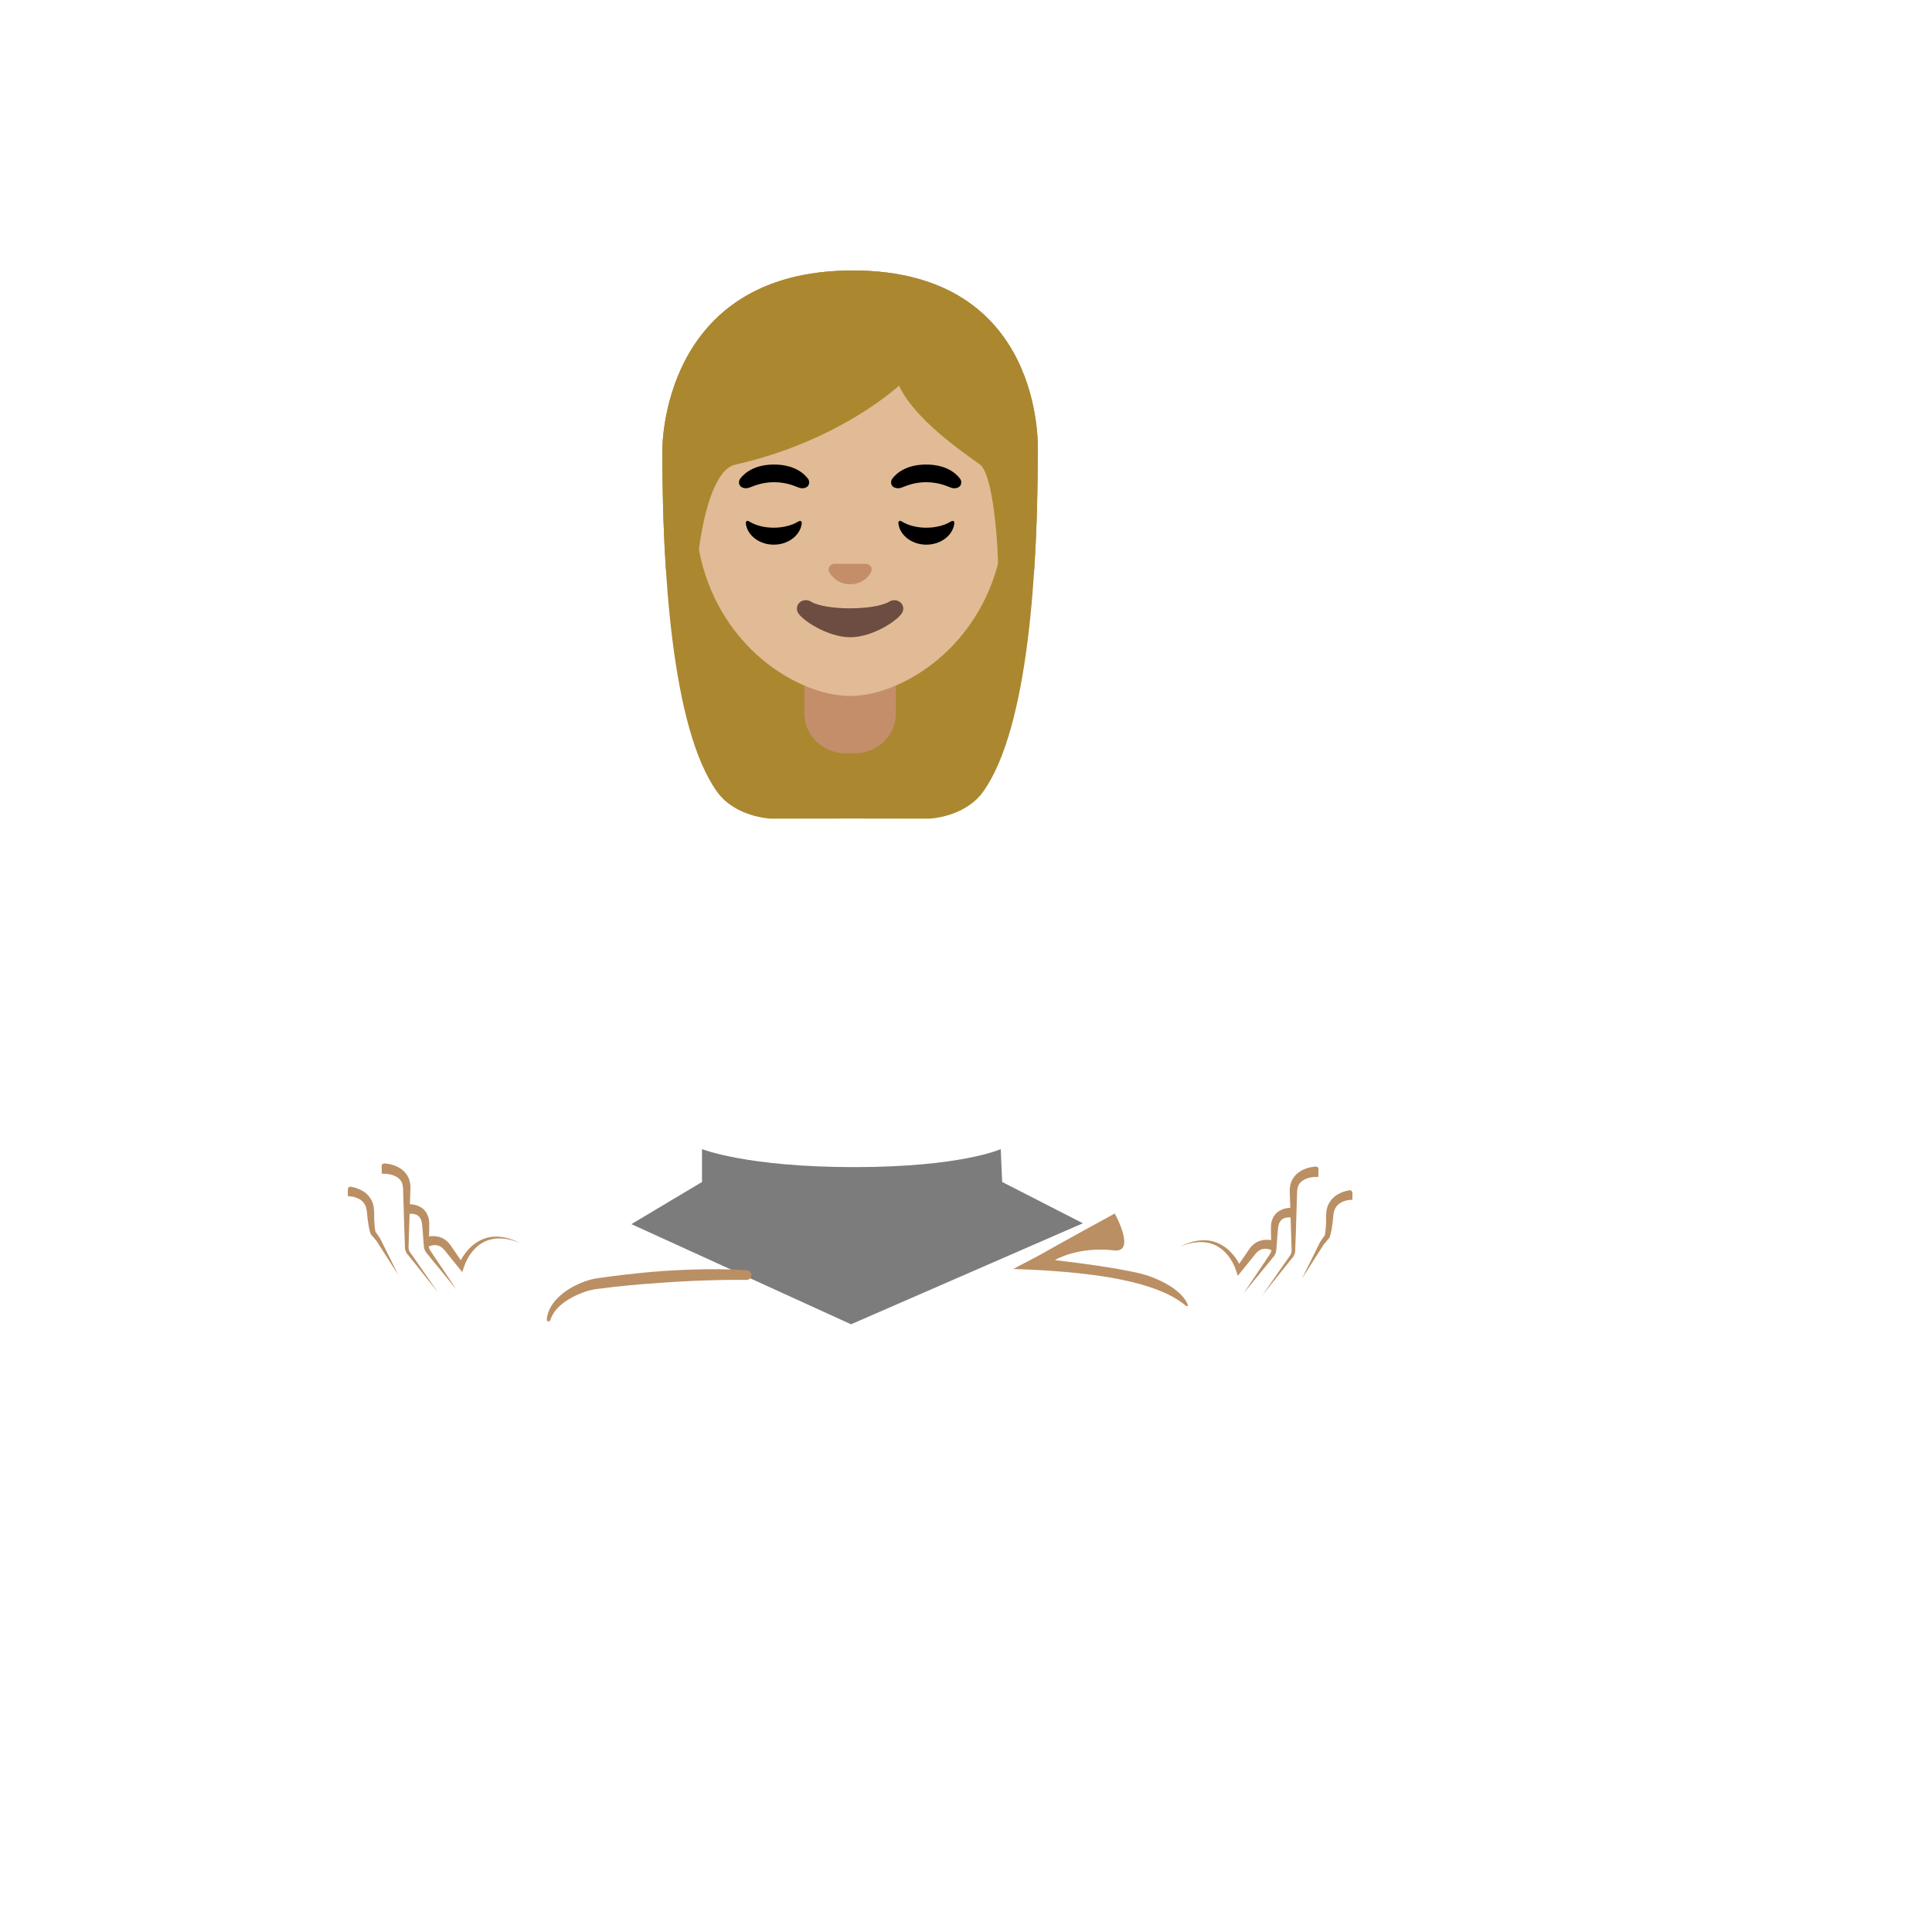 <svg xmlns="http://www.w3.org/2000/svg" version="1.1" xmlns:xlink="http://www.w3.org/1999/xlink" width="100%" height="100%" id="svgWorkerArea" viewBox="-25 -25 625 625" xmlns:idraw="https://idraw.muisca.co" style="background: white;"><defs id="defsdoc"><pattern id="patternBool" x="0" y="0" width="10" height="10" patternUnits="userSpaceOnUse" patternTransform="rotate(35)"><circle cx="5" cy="5" r="4" style="stroke: none;fill: #ff000070;"></circle></pattern></defs><g id="fileImp-681215778" class="cosito"><path id="pathImp-675302765" fill="#ab872f" class="grouped" d="M250.868 62.5C188.77 62.5 189.266 119.917 189.266 120.816 189.266 157.988 192.118 210.537 206.999 231.185 212.89 239.37 224.299 239.835 224.299 239.835 224.299 239.835 250 239.804 250 239.804 250 239.804 275.701 239.835 275.701 239.835 275.701 239.835 287.11 239.37 293 231.185 307.882 210.506 310.734 157.988 310.734 120.816 310.734 119.917 312.966 62.5 250.868 62.5 250.868 62.5 250.868 62.5 250.868 62.5"></path><path id="pathImp-900793111" fill="url(#IconifyId17ecdb2904d178eab23524)" class="grouped" d="M250.868 62.5C188.77 62.5 189.266 119.917 189.266 120.816 189.266 157.988 192.118 210.537 206.999 231.185 212.89 239.37 224.299 239.835 224.299 239.835 224.299 239.835 250 239.804 250 239.804 250 239.804 275.701 239.835 275.701 239.835 275.701 239.835 287.11 239.37 293 231.185 307.882 210.506 310.734 157.988 310.734 120.816 310.734 119.917 312.966 62.5 250.868 62.5 250.868 62.5 250.868 62.5 250.868 62.5"></path><path id="pathImp-490732655" fill="url(#IconifyId17ecdb2904d178eab23525)" class="grouped" d="M291.233 252.98C291.233 252.98 321.12 248.701 321.12 248.701 321.12 248.701 325.863 310.521 329.459 317.806 333.056 325.092 372.212 369.921 372.212 369.921 372.212 369.921 363.965 387.779 363.965 387.779 363.965 387.779 310.827 337.462 310.827 337.462 305.127 332.065 301.422 324.896 300.317 317.124 300.317 317.124 291.233 252.98 291.233 252.98 291.233 252.98 291.233 252.98 291.233 252.98"></path><path id="pathImp-268402385" fill="url(#IconifyId17ecdb2904d178eab23526)" class="grouped" d="M207.34 252.98C207.34 252.98 177.454 248.701 177.454 248.701 177.454 248.701 172.71 310.521 169.114 317.806 165.518 325.123 126.362 369.921 126.362 369.921 126.362 369.921 134.608 387.779 134.608 387.779 134.608 387.779 187.716 337.462 187.716 337.462 193.42 332.067 197.11 324.906 198.226 317.124 198.226 317.124 207.34 252.98 207.34 252.98 207.34 252.98 207.34 252.98 207.34 252.98"></path><path id="pathImp-490418637" fill="url(#IconifyId17ecdb2904d178eab23527)" class="grouped" d="M326.204 267.117C326.204 267.117 323.631 237.851 323.631 237.851 323.29 233.851 316.128 201.298 250.713 201.298 185.298 201.298 176.803 233.169 176.4 237.82 176.4 237.82 173.827 267.086 173.827 267.086 173.827 267.086 202.163 269.597 202.163 269.597 202.163 269.597 202.163 355.939 202.163 355.939 202.163 355.939 298.829 355.939 298.829 355.939 298.829 355.939 298.829 269.535 298.829 269.535 298.829 269.535 326.204 267.117 326.204 267.117 326.204 267.117 326.204 267.117 326.204 267.117"></path><path id="pathImp-22601792" fill="url(#IconifyId17ecdb2904d178eab23528)" class="grouped" d="M322.36 397.824C301.712 401.389 283.824 406.815 263.703 412.798 254.65 415.495 245.132 418.285 234.685 421.076 214.347 426.501 190.475 431.926 159.659 436.453 141.398 439.15 122.238 436.453 112.534 430.469 105.311 426.005 98.955 417.169 101.467 409.667 104.226 401.358 112.472 392.119 124.099 386.57 128.904 384.276 134.112 382.105 139.476 380.121 152.838 375.13 167.037 371.068 177.671 368.278 187.809 365.643 194.753 364.186 194.753 364.186 207.464 361.396 219.183 361.334 228.484 365.333 244.667 372.247 328.033 396.863 322.36 397.824 322.36 397.824 322.36 397.824 322.36 397.824"></path><path id="pathImp-58223199" fill="url(#IconifyId17ecdb2904d178eab23529)" class="grouped" d="M157.643 374.479C157.643 374.479 142.545 389.143 142.545 389.143 142.545 389.143 129.431 398.134 129.431 398.134 129.121 398.382 128.718 398.506 128.315 398.475 128.315 398.475 124.998 398.165 124.998 398.165 123.106 399.188 121.029 399.746 118.921 399.746 117.96 399.746 116.937 399.622 115.976 399.436 113.775 398.94 111.79 397.886 110.147 396.367 113.744 392.832 118.177 389.67 123.261 387.19 133.461 382.229 145.521 377.796 156.775 374.231 156.775 374.231 157.643 374.479 157.643 374.479 157.643 374.479 157.643 374.479 157.643 374.479"></path><path id="pathImp-918754440" fill="url(#IconifyId17ecdb2904d178eab23530)" class="grouped" d="M387.186 430.469C377.483 436.453 358.385 438.902 340.062 436.453 305.123 431.803 262.091 417.603 231.243 402.567 213.727 394.041 198.536 383.842 189.762 378.788 183.592 375.223 178.694 373.239 170.943 374.076 167.905 374.417 166.913 374.634 164.774 374.541 160.434 374.355 164.278 367.441 164.278 367.441 166.386 362.543 173.424 356.931 180.337 359.411 187.251 361.892 195.559 366.883 195.559 366.883 211.34 371.782 212.053 361.985 221.292 365.24 225.911 366.852 226.965 372.371 227.089 375.471 227.244 378.819 232.328 381.919 235.677 382.384 235.677 382.384 257.348 384.958 257.348 384.958 257.348 384.958 260.324 385.299 260.324 385.299 260.324 385.299 268.075 386.229 268.075 386.229 268.075 386.229 291.636 369.487 291.636 369.487 291.636 369.487 294.892 367.162 294.892 367.162 294.892 367.162 303.417 361.117 303.417 361.117 303.417 361.117 305.743 361.892 309.649 363.256 310.858 363.659 312.222 364.155 313.741 364.682 320.128 366.914 328.87 370.014 338.233 373.487 339.287 373.89 340.372 374.293 341.457 374.696 353.579 379.253 366.415 384.338 376.273 388.895 387.961 394.289 395.495 401.358 398.285 409.667 400.765 417.169 394.41 426.005 387.186 430.469 387.186 430.469 387.186 430.469 387.186 430.469"></path><path id="pathImp-432691345" fill="#7c7c7c" class="grouped" d="M299.201 357.365C299.201 357.365 298.736 346.731 298.736 346.731 298.736 346.731 285.994 352.56 251.302 352.56 216.61 352.56 202.101 346.731 202.101 346.731 202.101 346.731 202.101 357.365 202.101 357.365 202.101 357.365 179.252 371.007 179.252 371.007 179.252 371.007 250.31 403.404 250.31 403.404 250.31 403.404 325.305 370.728 325.305 370.728 325.305 370.728 299.201 357.365 299.201 357.365 299.201 357.365 299.201 357.365 299.201 357.365"></path><path id="pathImp-708039296" fill="url(#IconifyId17ecdb2904d178eab23531)" class="grouped" d="M263.703 412.798C254.65 415.495 245.132 418.285 234.685 421.076 230.499 419.216 226.469 417.324 222.563 415.433 207.309 407.962 193.327 399.436 183.158 393.204 183.158 393.204 182.383 392.77 182.383 392.77 178.477 390.352 175.098 388.275 172.276 386.632 166.603 383.346 164.34 382.788 161.364 382.788 160.589 382.788 159.814 382.849 158.976 382.974 158.976 382.974 156.775 383.19 156.775 383.19 155.194 383.377 153.365 383.625 151.071 383.625 150.482 383.625 149.924 383.594 149.273 383.562 145.583 383.408 142.204 382.229 139.476 380.121 152.838 375.13 167.037 371.068 177.671 368.278 178.973 368.898 180.275 369.642 181.639 370.417 184.492 372.092 188.026 374.231 191.994 376.68 202.07 382.849 215.835 391.313 230.778 398.599 240.606 403.404 251.426 408.086 262.897 412.488 262.897 412.488 263.703 412.798 263.703 412.798 263.703 412.798 263.703 412.798 263.703 412.798"></path><path id="pathImp-293553534" fill="#ba8f63" class="grouped" d="M151.877 401.885C152.125 398.723 154.078 395.933 156.403 393.979 158.728 391.933 161.457 390.538 164.34 389.484 165.735 388.988 167.44 388.585 168.835 388.43 168.835 388.43 173.145 387.841 173.145 387.841 176.028 387.5 178.911 387.128 181.794 386.849 187.561 386.229 193.358 385.888 199.156 385.702 204.953 385.516 210.751 385.516 216.61 385.919 217.478 385.981 218.129 386.725 218.067 387.593 218.005 388.43 217.323 389.081 216.486 389.05 216.486 389.05 216.424 389.05 216.424 389.05 210.751 388.957 204.984 389.143 199.28 389.36 193.544 389.608 187.84 390.042 182.135 390.476 179.283 390.724 176.431 391.003 173.579 391.313 173.579 391.313 169.3 391.84 169.3 391.84 167.812 391.995 166.696 392.181 165.332 392.553 162.759 393.297 160.216 394.475 157.984 395.964 155.752 397.483 153.861 399.467 153.024 402.04 153.024 402.04 153.024 402.071 153.024 402.071 152.931 402.381 152.59 402.536 152.28 402.443 152.032 402.381 151.877 402.133 151.877 401.885 151.877 401.885 151.877 401.885 151.877 401.885"></path><path id="pathImp-565774957" fill="url(#IconifyId17ecdb2904d178eab23532)" class="grouped" d="M387.186 430.469C377.483 436.453 358.385 438.902 340.062 436.453 314.423 433.043 284.444 424.486 258.092 414.224 248.543 410.504 239.459 406.566 231.243 402.567 213.727 394.041 198.536 383.842 189.762 378.788 183.592 375.223 178.694 373.239 170.943 374.076 167.905 374.417 166.913 374.634 164.774 374.541 160.434 374.355 164.278 367.441 164.278 367.441 166.386 362.543 173.424 356.931 180.337 359.411 187.251 361.892 195.559 366.883 195.559 366.883 211.34 371.782 212.053 361.985 221.292 365.24 225.911 366.852 226.965 372.371 227.089 375.471 227.244 378.819 232.328 381.919 235.677 382.384 235.677 382.384 244.512 383.966 254.123 385.237 254.123 385.237 254.154 385.237 254.154 385.237 254.154 385.237 255.735 385.423 255.735 385.423 256.418 385.516 257.099 385.609 257.782 385.671 260.076 385.95 262.339 386.167 264.478 386.353 264.478 386.353 265.067 386.415 265.067 386.415 265.067 386.415 265.222 386.415 265.222 386.415 265.253 386.446 265.284 386.446 265.315 386.415 265.315 386.415 265.346 386.415 265.346 386.415 267.671 386.601 269.842 386.694 271.702 386.694 274.647 386.694 277.499 386.601 280.289 386.415 289.9 385.826 298.767 384.369 307.355 383.128 309.773 382.757 312.16 382.415 314.547 382.105 314.547 382.105 314.578 382.105 314.578 382.105 323.104 381.02 331.475 380.431 340.217 381.423 356.711 383.315 376.955 388.926 396.611 405.915 397.262 407.125 397.851 408.396 398.285 409.667 400.765 417.169 394.41 426.005 387.186 430.469 387.186 430.469 387.186 430.469 387.186 430.469"></path><path id="pathImp-38576505" fill="#ba8f63" class="grouped" d="M346.821 387.841C341.334 385.857 325.429 383.717 316.252 382.632 316.252 382.632 323.631 378.137 335.381 379.501 342.698 380.369 335.629 367.565 335.629 367.565 335.629 367.565 317.493 377.455 311.323 381.02 311.044 381.175 310.424 381.516 309.618 381.919 309.618 381.919 309.246 382.105 309.246 382.105 308.657 382.415 308.006 382.757 307.355 383.128 305.587 384.028 303.727 384.989 302.797 385.516 304.875 385.578 306.921 385.671 308.998 385.764 329.459 386.787 349.332 389.515 358.633 397.421 358.912 397.638 359.377 397.545 359.284 397.235 358.354 394.382 354.572 390.662 346.821 387.841 346.821 387.841 346.821 387.841 346.821 387.841"></path><path id="pathImp-74065573" fill="url(#IconifyId17ecdb2904d178eab23533)" class="grouped" d="M336.28 376.773C334.172 376.866 333.18 376.649 330.111 376.277 322.391 375.471 317.493 377.455 311.323 381.02 311.044 381.175 310.424 381.516 309.618 381.919 309.618 381.919 309.246 382.105 309.246 382.105 308.657 382.415 308.006 382.757 307.355 383.128 305.587 384.028 303.727 384.989 302.797 385.516 302.611 385.609 302.425 385.702 302.332 385.764 302.332 385.764 290.923 385.733 286.149 386.167 285.188 386.26 284.289 386.322 283.483 386.384 279.359 386.694 276.817 386.694 271.702 386.694 269.842 386.694 267.671 386.601 265.346 386.415 265.346 386.415 265.067 386.415 265.067 386.415 265.067 386.415 264.478 386.353 264.478 386.353 262.339 386.167 260.076 385.95 257.782 385.671 257.782 385.671 257.968 385.64 257.968 385.64 257.968 385.64 257.999 385.64 257.999 385.64 257.999 385.64 264.385 384.741 264.385 384.741 264.385 384.741 265.408 384.586 265.408 384.586 267.547 384.307 270.369 382.942 272.198 381.113 272.229 381.082 272.26 381.051 272.26 381.02 272.508 380.803 272.694 380.586 272.88 380.338 273.5 379.532 273.903 378.633 273.965 377.672 273.965 377.517 273.996 377.362 274.027 377.207 274.244 374.045 275.391 368.96 279.793 367.441 289.032 364.217 289.714 373.983 305.495 369.115 305.495 369.115 313.803 364.124 320.717 361.644 327.63 359.163 334.699 364.744 336.776 369.642 336.776 369.642 337.303 370.572 337.737 371.72 338.481 373.766 339.07 376.649 336.28 376.773 336.28 376.773 336.28 376.773 336.28 376.773"></path><path id="pathImp-824536940" fill="url(#IconifyId17ecdb2904d178eab23534)" class="grouped" d="M412.453 362.109C412.453 361.613 412.205 361.117 411.771 360.838 411.337 360.559 410.841 360.466 410.345 360.652 410.159 360.714 406.16 362.14 404.331 366.015 404.238 366.201 404.176 366.418 404.176 366.635 404.176 366.635 403.897 374.169 403.897 374.169 403.525 374.696 402.967 375.44 402.347 376.308 402.347 376.308 401.293 366.883 401.293 366.883 401.293 366.883 401.541 354.172 401.541 354.172 401.541 353.738 401.385 353.304 401.075 352.994 400.765 352.684 400.3 352.529 399.897 352.56 399.804 352.56 398.657 352.653 397.262 353.118 397.262 353.118 396.921 353.118 396.921 353.118 396.828 353.118 396.735 353.149 396.611 353.149 396.394 353.149 396.208 353.18 395.991 353.211 395.774 353.242 395.526 353.273 395.309 353.335 395.123 353.366 394.968 353.428 394.782 353.459 394.565 353.521 394.379 353.583 394.162 353.676 394.007 353.738 393.852 353.8 393.697 353.893 393.511 353.986 393.356 354.079 393.17 354.203 393.015 354.296 392.891 354.389 392.736 354.482 392.581 354.606 392.426 354.73 392.302 354.854 392.178 354.978 392.023 355.102 391.899 355.226 391.899 355.226 391.527 355.598 391.527 355.598 391.403 355.753 391.248 355.908 391.124 356.063 391.031 356.187 390.938 356.311 390.845 356.404 390.69 356.59 390.535 356.807 390.411 356.993 390.349 357.055 390.318 357.148 390.256 357.21 388.364 359.97 386.938 363.287 384.086 364.372 383.59 364.558 383.063 364.713 382.505 364.837 377.327 365.922 370.569 363.907 366.663 368.402 366.663 368.402 366.694 368.464 366.694 368.464 366.57 368.588 366.415 368.712 366.291 368.867 365.236 370.138 361.051 367.751 361.051 367.751 361.051 367.751 353.207 373.239 353.207 373.239 353.207 373.239 352.308 372.402 352.308 372.402 352.308 372.402 349.58 369.828 349.58 369.828 349.58 369.828 345.984 370.697 345.984 370.697 345.984 370.697 361.206 385.237 361.206 385.237 361.206 385.237 374.413 394.134 374.413 394.134 374.723 394.382 375.126 394.506 375.529 394.444 375.529 394.444 378.816 394.103 378.816 394.103 381.584 395.601 384.804 396.031 387.868 395.312 390.442 394.724 392.736 393.328 394.441 391.313 394.441 391.313 394.844 390.848 394.844 390.848 394.844 390.848 395.495 391.096 395.495 391.096 395.65 391.158 395.805 391.189 395.96 391.22 399.029 391.437 402.626 389.794 404.765 387.19 404.765 387.19 412.236 377.796 412.236 377.796 412.453 377.517 412.577 377.145 412.577 376.804 412.577 376.804 412.453 362.109 412.453 362.109 412.453 362.109 412.453 362.109 412.453 362.109"></path><path id="pathImp-869535472" fill="#ba8f63" class="grouped" d="M401.541 353.118C401.541 353.118 401.541 353.676 401.541 353.676 401.541 353.676 401.478 355.722 401.478 355.722 399.804 355.66 397.851 355.97 396.549 356.838 395.154 357.675 394.596 359.039 394.596 361.024 394.596 361.024 394.224 373.115 394.224 373.115 394.224 373.115 394.007 379.191 394.007 379.191 394.131 380.276 393.48 381.578 392.798 382.229 392.798 382.229 390.907 384.586 390.907 384.586 390.907 384.586 383.342 394.072 383.342 394.072 383.342 394.072 390.256 384.121 390.256 384.121 390.256 384.121 392.023 381.609 392.023 381.609 392.674 380.772 392.922 380.152 392.829 379.16 392.829 379.16 392.643 373.084 392.643 373.084 392.643 373.084 392.24 360.931 392.24 360.931 392.178 359.97 392.24 358.606 392.674 357.458 393.077 356.342 394.782 352.839 400.703 352.374 401.137 352.405 401.478 352.653 401.541 353.118 401.541 353.118 401.541 353.118 401.541 353.118"></path><path id="pathImp-518782202" fill="#ba8f63" class="grouped" d="M412.515 360.869C412.515 360.869 412.515 361.086 412.515 361.086 412.515 361.086 412.484 363.132 412.484 363.132 411.368 363.101 410.035 363.38 408.981 363.938 407.927 364.496 407.121 365.364 406.687 366.48 406.501 367.038 406.377 367.689 406.315 368.34 406.315 368.34 406.098 370.603 406.098 370.603 405.881 372.123 405.695 373.549 405.168 375.192 405.168 375.192 405.137 375.316 405.137 375.316 405.137 375.316 405.044 375.44 405.044 375.44 405.044 375.44 403.215 377.61 403.215 377.61 403.215 377.61 396.177 388.616 396.177 388.616 396.177 388.616 402.036 376.835 402.036 376.835 402.036 376.835 402.067 376.773 402.067 376.773 402.067 376.773 403.587 374.572 403.587 374.572 403.835 373.332 403.928 371.844 403.99 370.417 403.99 370.417 403.99 368.247 403.99 368.247 404.021 367.41 404.114 366.542 404.331 365.705 404.827 363.969 406.067 362.419 407.555 361.489 408.764 360.807 409.973 360.311 411.306 360.094 411.416 360.055 411.531 360.034 411.647 360.032 411.647 360.032 411.678 360.032 411.678 360.032 412.112 360.063 412.453 360.404 412.515 360.869 412.515 360.869 412.515 360.869 412.515 360.869"></path><path id="pathImp-923954877" fill="url(#IconifyId17ecdb2904d178eab23535)" class="grouped" d="M365.361 376.928C365.361 376.928 376.925 365.55 392.457 366.759 392.457 366.759 385.884 366.449 387.031 377.858 387.031 377.858 382.443 373.239 376.025 385.268 375.994 385.299 372.305 375.471 365.361 376.928 365.361 376.928 365.361 376.928 365.361 376.928"></path><path id="pathImp-104953405" fill="#ba8f63" class="grouped" d="M392.953 368.898C392.023 368.712 390.783 368.836 390.007 369.301 389.202 369.766 388.705 370.666 388.519 371.844 388.333 373.053 388.271 374.541 388.147 375.874 388.147 375.874 387.992 377.92 387.992 377.92 387.899 378.602 387.961 379.253 387.744 380.152 387.496 381.02 386.907 381.671 386.504 382.136 386.504 382.136 385.202 383.748 385.202 383.748 385.202 383.748 382.567 386.942 382.567 386.942 382.567 386.942 377.327 393.359 377.327 393.359 377.327 393.359 381.947 386.477 381.947 386.477 381.947 386.477 384.272 383.036 384.272 383.036 384.272 383.036 385.419 381.299 385.419 381.299 385.822 380.679 386.163 380.245 386.225 379.749 386.318 379.315 386.225 378.571 386.225 377.858 386.225 377.858 386.194 375.781 386.194 375.781 386.194 374.355 386.101 373.053 386.163 371.534 386.225 369.983 386.907 368.123 388.426 367.007 389.976 365.922 391.62 365.643 393.418 365.767 393.418 365.767 392.953 368.898 392.953 368.898 392.953 368.898 392.953 368.898 392.953 368.898"></path><path id="pathImp-703613908" fill="#ba8f63" class="grouped" d="M386.287 379.408C385.574 379.067 384.458 378.85 383.621 379.036 382.722 379.16 381.916 379.718 381.265 380.493 381.265 380.493 376.552 386.322 376.552 386.322 376.552 386.322 375.436 387.717 375.436 387.717 375.436 387.717 374.878 386.043 374.878 386.043 373.762 382.632 371.375 379.253 367.934 377.734 364.461 376.153 360.307 376.773 356.742 378.292 360.183 376.525 364.337 375.471 368.275 376.866 370.197 377.548 371.933 378.757 373.328 380.245 374.723 381.764 375.839 383.469 376.645 385.454 376.645 385.454 374.971 385.175 374.971 385.175 374.971 385.175 379.219 378.974 379.219 378.974 380.056 377.796 381.358 376.68 382.939 376.308 384.52 375.905 386.008 375.998 387.589 376.587 387.589 376.587 386.287 379.408 386.287 379.408 386.287 379.408 386.287 379.408 386.287 379.408"></path><stop offset=".5" stop-color="#e0bb95" id="stopImp-139779186" class="grouped"></stop><path id="pathImp-324723579" fill="url(#IconifyId17ecdb2904d178eab23536)" class="grouped" d="M87.546 360.962C87.546 360.466 87.794 359.97 88.228 359.691 88.632 359.411 89.159 359.318 89.655 359.505 89.841 359.567 93.84 360.993 95.669 364.868 95.762 365.054 95.824 365.271 95.824 365.488 95.824 365.488 96.103 373.022 96.103 373.022 96.475 373.549 97.033 374.293 97.653 375.161 97.653 375.161 98.707 365.736 98.707 365.736 98.707 365.736 98.459 353.025 98.459 353.025 98.459 352.591 98.614 352.157 98.955 351.847 99.266 351.537 99.731 351.382 100.133 351.413 100.227 351.413 101.374 351.506 102.769 351.971 102.769 351.971 103.11 351.971 103.11 351.971 103.203 351.971 103.296 352.002 103.42 352.002 103.637 352.002 103.823 352.033 104.04 352.064 104.288 352.095 104.505 352.126 104.722 352.188 104.908 352.219 105.063 352.281 105.249 352.312 105.466 352.374 105.652 352.436 105.869 352.529 106.024 352.591 106.179 352.653 106.334 352.746 106.52 352.839 106.675 352.932 106.861 353.056 107.016 353.149 107.14 353.242 107.295 353.335 107.295 353.335 107.76 353.707 107.76 353.707 107.915 353.831 108.039 353.955 108.163 354.079 108.163 354.079 108.535 354.451 108.535 354.451 108.69 354.606 108.814 354.761 108.938 354.916 109.031 355.04 109.124 355.164 109.217 355.257 109.372 355.443 109.527 355.66 109.651 355.846 109.713 355.908 109.744 356.001 109.806 356.063 111.698 358.822 113.124 362.14 115.976 363.225 116.472 363.411 116.999 363.566 117.557 363.69 122.734 364.775 129.493 362.76 133.399 367.255 133.399 367.255 133.368 367.317 133.368 367.317 133.492 367.441 133.647 367.565 133.771 367.72 134.825 368.991 139.011 366.604 139.011 366.604 139.011 366.604 146.823 372.092 146.823 372.092 146.823 372.092 147.691 371.255 147.691 371.255 147.691 371.255 150.42 368.681 150.42 368.681 150.42 368.681 154.016 369.549 154.016 369.549 154.016 369.549 138.794 384.09 138.794 384.09 138.794 384.09 125.587 392.987 125.587 392.987 125.277 393.235 124.874 393.359 124.471 393.297 124.471 393.297 121.184 392.956 121.184 392.956 118.416 394.453 115.195 394.884 112.132 394.165 109.558 393.576 107.264 392.181 105.559 390.166 105.559 390.166 105.156 389.701 105.156 389.701 105.156 389.701 104.505 389.949 104.505 389.949 104.35 390.011 104.195 390.042 104.04 390.073 101.002 390.29 97.374 388.647 95.235 386.043 95.235 386.043 87.763 376.649 87.763 376.649 87.546 376.363 87.427 376.016 87.422 375.657 87.422 375.657 87.546 360.962 87.546 360.962 87.546 360.962 87.546 360.962 87.546 360.962"></path><path id="pathImp-855136831" fill="#ba8f63" class="grouped" d="M87.516 359.722C87.516 359.722 87.516 359.939 87.516 359.939 87.516 359.939 87.546 361.985 87.546 361.985 88.663 361.954 89.996 362.233 91.05 362.791 92.104 363.349 92.91 364.217 93.344 365.333 93.53 365.891 93.654 366.542 93.716 367.193 93.716 367.193 93.933 369.456 93.933 369.456 94.15 370.976 94.336 372.402 94.863 374.045 94.863 374.045 94.894 374.169 94.894 374.169 94.894 374.169 94.987 374.293 94.987 374.293 94.987 374.293 96.816 376.463 96.816 376.463 96.816 376.463 103.854 387.469 103.854 387.469 103.854 387.469 97.994 375.688 97.994 375.688 97.994 375.688 97.963 375.626 97.963 375.626 97.963 375.626 96.444 373.425 96.444 373.425 96.196 372.185 96.103 370.697 96.041 369.27 96.041 369.27 96.041 367.1 96.041 367.1 96.01 366.263 95.917 365.395 95.7 364.558 95.204 362.822 93.964 361.272 92.445 360.342 91.236 359.66 90.027 359.163 88.694 358.947 88.584 358.908 88.469 358.887 88.353 358.885 88.353 358.885 88.322 358.885 88.322 358.885 87.888 358.916 87.546 359.257 87.516 359.722 87.516 359.722 87.516 359.722 87.516 359.722"></path><stop offset="1" stop-color="#e0bb95" stop-opacity="0" id="stopImp-647550696" class="grouped"></stop><path id="pathImp-818857992" fill="url(#IconifyId17ecdb2904d178eab23537)" class="grouped" d="M134.639 375.781C134.639 375.781 123.075 364.403 107.543 365.612 107.543 365.612 114.116 365.302 112.969 376.711 112.969 376.711 117.557 372.092 123.975 384.121 123.975 384.152 127.695 374.324 134.639 375.781 134.639 375.781 134.639 375.781 134.639 375.781"></path><path id="pathImp-509621973" fill="#ba8f63" class="grouped" d="M107.047 367.72C107.977 367.534 109.217 367.658 109.992 368.123 110.798 368.588 111.294 369.487 111.481 370.666 111.666 371.875 111.728 373.363 111.853 374.696 111.853 374.696 112.007 376.742 112.007 376.742 112.1 377.424 112.038 378.075 112.255 378.974 112.504 379.842 113.093 380.493 113.496 380.958 113.496 380.958 114.798 382.57 114.798 382.57 114.798 382.57 117.433 385.764 117.433 385.764 117.433 385.764 122.672 392.181 122.672 392.181 122.672 392.181 118.053 385.299 118.053 385.299 118.053 385.299 115.728 381.857 115.728 381.857 115.728 381.857 114.581 380.121 114.581 380.121 114.178 379.501 113.837 379.067 113.775 378.571 113.682 378.137 113.775 377.393 113.775 376.68 113.775 376.68 113.806 374.603 113.806 374.603 113.806 373.177 113.899 371.875 113.837 370.355 113.775 368.805 113.093 366.945 111.573 365.829 110.023 364.744 108.38 364.465 106.582 364.589 106.582 364.589 107.047 367.72 107.047 367.72 107.047 367.72 107.047 367.72 107.047 367.72"></path><path id="pathImp-349069481" fill="#ba8f63" class="grouped" d="M113.682 378.23C114.395 377.889 115.511 377.672 116.348 377.858 117.247 377.982 118.053 378.54 118.704 379.315 118.704 379.315 123.416 385.144 123.416 385.144 123.416 385.144 124.533 386.539 124.533 386.539 124.533 386.539 125.091 384.865 125.091 384.865 126.207 381.454 128.594 378.075 132.035 376.556 135.507 374.975 139.662 375.595 143.227 377.114 139.786 375.347 135.631 374.293 131.694 375.688 129.772 376.37 128.036 377.579 126.641 379.067 125.246 380.586 124.129 382.291 123.292 384.276 123.292 384.276 124.967 383.997 124.967 383.997 124.967 383.997 120.719 377.796 120.719 377.796 119.882 376.618 118.58 375.502 116.999 375.13 115.418 374.727 113.93 374.82 112.349 375.409 112.349 375.409 113.682 378.23 113.682 378.23 113.682 378.23 113.682 378.23 113.682 378.23"></path><path id="pathImp-323082391" fill="#ba8f63" class="grouped" d="M98.459 352.095C98.459 352.095 98.459 352.653 98.459 352.653 98.459 352.653 98.521 354.699 98.521 354.699 100.195 354.637 102.149 354.947 103.451 355.815 104.846 356.652 105.404 358.016 105.404 360.001 105.404 360.001 105.776 372.092 105.776 372.092 105.776 372.092 105.993 378.168 105.993 378.168 105.869 379.253 106.52 380.555 107.202 381.206 107.202 381.206 109.093 383.562 109.093 383.562 109.093 383.562 116.658 393.049 116.658 393.049 116.658 393.049 109.744 383.098 109.744 383.098 109.744 383.098 107.977 380.586 107.977 380.586 107.326 379.749 107.078 379.129 107.171 378.137 107.171 378.137 107.357 372.061 107.357 372.061 107.357 372.061 107.76 359.908 107.76 359.908 107.822 358.947 107.76 357.582 107.326 356.435 106.923 355.319 105.218 351.816 99.296 351.351 98.862 351.382 98.521 351.661 98.459 352.095 98.459 352.095 98.459 352.095 98.459 352.095"></path><path id="pathImp-915349489" fill="#c48e6a" class="grouped" d="M250 190.231C250 190.231 235.212 190.231 235.212 190.231 235.212 190.231 235.212 205.887 235.212 205.887 235.212 212.955 241.226 218.722 248.667 218.722 248.667 218.722 251.364 218.722 251.364 218.722 258.774 218.722 264.819 212.986 264.819 205.887 264.819 205.887 264.819 190.231 264.819 190.231 264.819 190.231 250 190.231 250 190.231 250 190.231 250 190.231 250 190.231"></path><path id="pathImp-764613663" fill="#e0bb95" class="grouped" d="M250 78.683C223.958 78.683 199.838 98.029 199.838 139.107 199.838 172.094 220.268 191.595 238.033 197.888 242.28 199.376 246.373 200.151 250 200.151 253.596 200.151 257.658 199.407 261.874 197.919 279.669 191.657 300.162 172.125 300.162 139.107 300.162 98.06 276.042 78.683 250 78.683 250 78.683 250 78.683 250 78.683"></path><path id="pathImp-122923341" fill="#6d4c41" class="grouped" d="M262.587 169.676C257.813 172.497 242.187 172.497 237.444 169.676 234.716 168.033 231.925 170.544 233.042 173.024 234.158 175.473 242.683 181.147 250.062 181.147 257.441 181.147 265.842 175.473 266.958 173.024 268.075 170.544 265.315 168.064 262.587 169.676 262.587 169.676 262.587 169.676 262.587 169.676"></path><path id="pathImp-994985017" fill="#c48e6a" class="grouped" d="M255.766 157.523C255.611 157.461 255.456 157.43 255.301 157.399 255.301 157.399 244.73 157.399 244.73 157.399 244.575 157.43 244.419 157.461 244.264 157.523 243.303 157.895 242.776 158.918 243.241 159.972 243.706 161.026 245.815 164.002 250.031 164.002 254.278 164.002 256.387 161.026 256.82 159.972 257.256 159.005 256.769 157.872 255.766 157.523 255.766 157.523 255.766 157.523 255.766 157.523"></path><path id="pathImp-951625297" class="grouped" d="M225.322 145.711C222.222 145.711 219.431 144.967 217.478 143.758 216.641 143.231 216.176 143.541 216.3 144.533 216.858 148.284 220.702 151.198 225.322 151.198 229.941 151.198 233.755 148.284 234.344 144.533 234.499 143.572 234.003 143.262 233.166 143.758 231.212 144.936 228.422 145.711 225.322 145.711 225.322 145.711 225.322 145.711 225.322 145.711"></path><path id="pathImp-91557202" class="grouped" d="M274.678 145.711C271.578 145.711 268.788 144.967 266.834 143.758 265.997 143.231 265.501 143.541 265.656 144.533 266.214 148.284 270.059 151.198 274.678 151.198 279.297 151.198 283.111 148.284 283.7 144.533 283.855 143.572 283.359 143.262 282.522 143.758 280.599 144.936 277.809 145.711 274.678 145.711 274.678 145.711 274.678 145.711 274.678 145.711"></path><path id="pathImp-760980188" class="grouped" d="M236.359 129.838C234.964 127.977 231.708 125.28 225.415 125.28 219.121 125.28 215.866 127.977 214.471 129.838 213.935 130.528 213.922 131.49 214.44 132.194 214.843 132.721 216.021 133.217 217.323 132.783 218.625 132.349 221.168 131.016 225.415 130.985 229.662 131.016 232.204 132.318 233.507 132.783 234.809 133.248 235.987 132.721 236.39 132.194 236.908 131.49 236.895 130.528 236.359 129.838 236.359 129.838 236.359 129.838 236.359 129.838"></path><path id="pathImp-36464205" class="grouped" d="M285.56 129.838C284.165 127.977 280.909 125.28 274.616 125.28 268.322 125.28 265.067 127.977 263.672 129.838 263.136 130.528 263.123 131.49 263.641 132.194 264.044 132.721 265.222 133.217 266.524 132.783 267.826 132.349 270.369 131.016 274.616 130.985 278.863 131.016 281.406 132.318 282.708 132.783 284.01 133.248 285.188 132.721 285.591 132.194 286.109 131.49 286.096 130.528 285.56 129.838 285.56 129.838 285.56 129.838 285.56 129.838"></path><path id="pathImp-60182901" fill="#ab872f" class="grouped" d="M250.868 62.5C188.77 62.5 189.266 119.917 189.266 120.816 189.266 132.566 189.545 145.835 190.413 159.166 190.413 159.166 200.582 159.135 200.582 159.135 200.489 154.733 203.589 127.388 212.828 125.311 246.683 117.716 265.842 99.734 265.842 99.734 270.834 110.616 286.397 121.219 291.977 125.249 296.566 128.566 297.961 153.338 297.899 159.135 297.899 159.135 309.556 159.135 309.556 159.135 309.556 159.042 309.587 158.98 309.587 158.887 310.424 145.649 310.703 132.442 310.703 120.785 310.734 119.917 312.966 62.5 250.868 62.5 250.868 62.5 250.868 62.5 250.868 62.5"></path><path id="pathImp-348733521" fill="url(#IconifyId17ecdb2904d178eab23538)" class="grouped" d="M250.868 62.5C188.77 62.5 189.266 119.917 189.266 120.816 189.266 132.566 189.545 145.835 190.413 159.166 190.413 159.166 200.582 159.135 200.582 159.135 200.489 154.733 203.589 127.388 212.828 125.311 246.683 117.716 265.842 99.734 265.842 99.734 270.834 110.616 286.397 121.219 291.977 125.249 296.566 128.566 297.961 153.338 297.899 159.135 297.899 159.135 309.556 159.135 309.556 159.135 309.556 159.042 309.587 158.98 309.587 158.887 310.424 145.649 310.703 132.442 310.703 120.785 310.734 119.917 312.966 62.5 250.868 62.5 250.868 62.5 250.868 62.5 250.868 62.5"></path></g></svg>